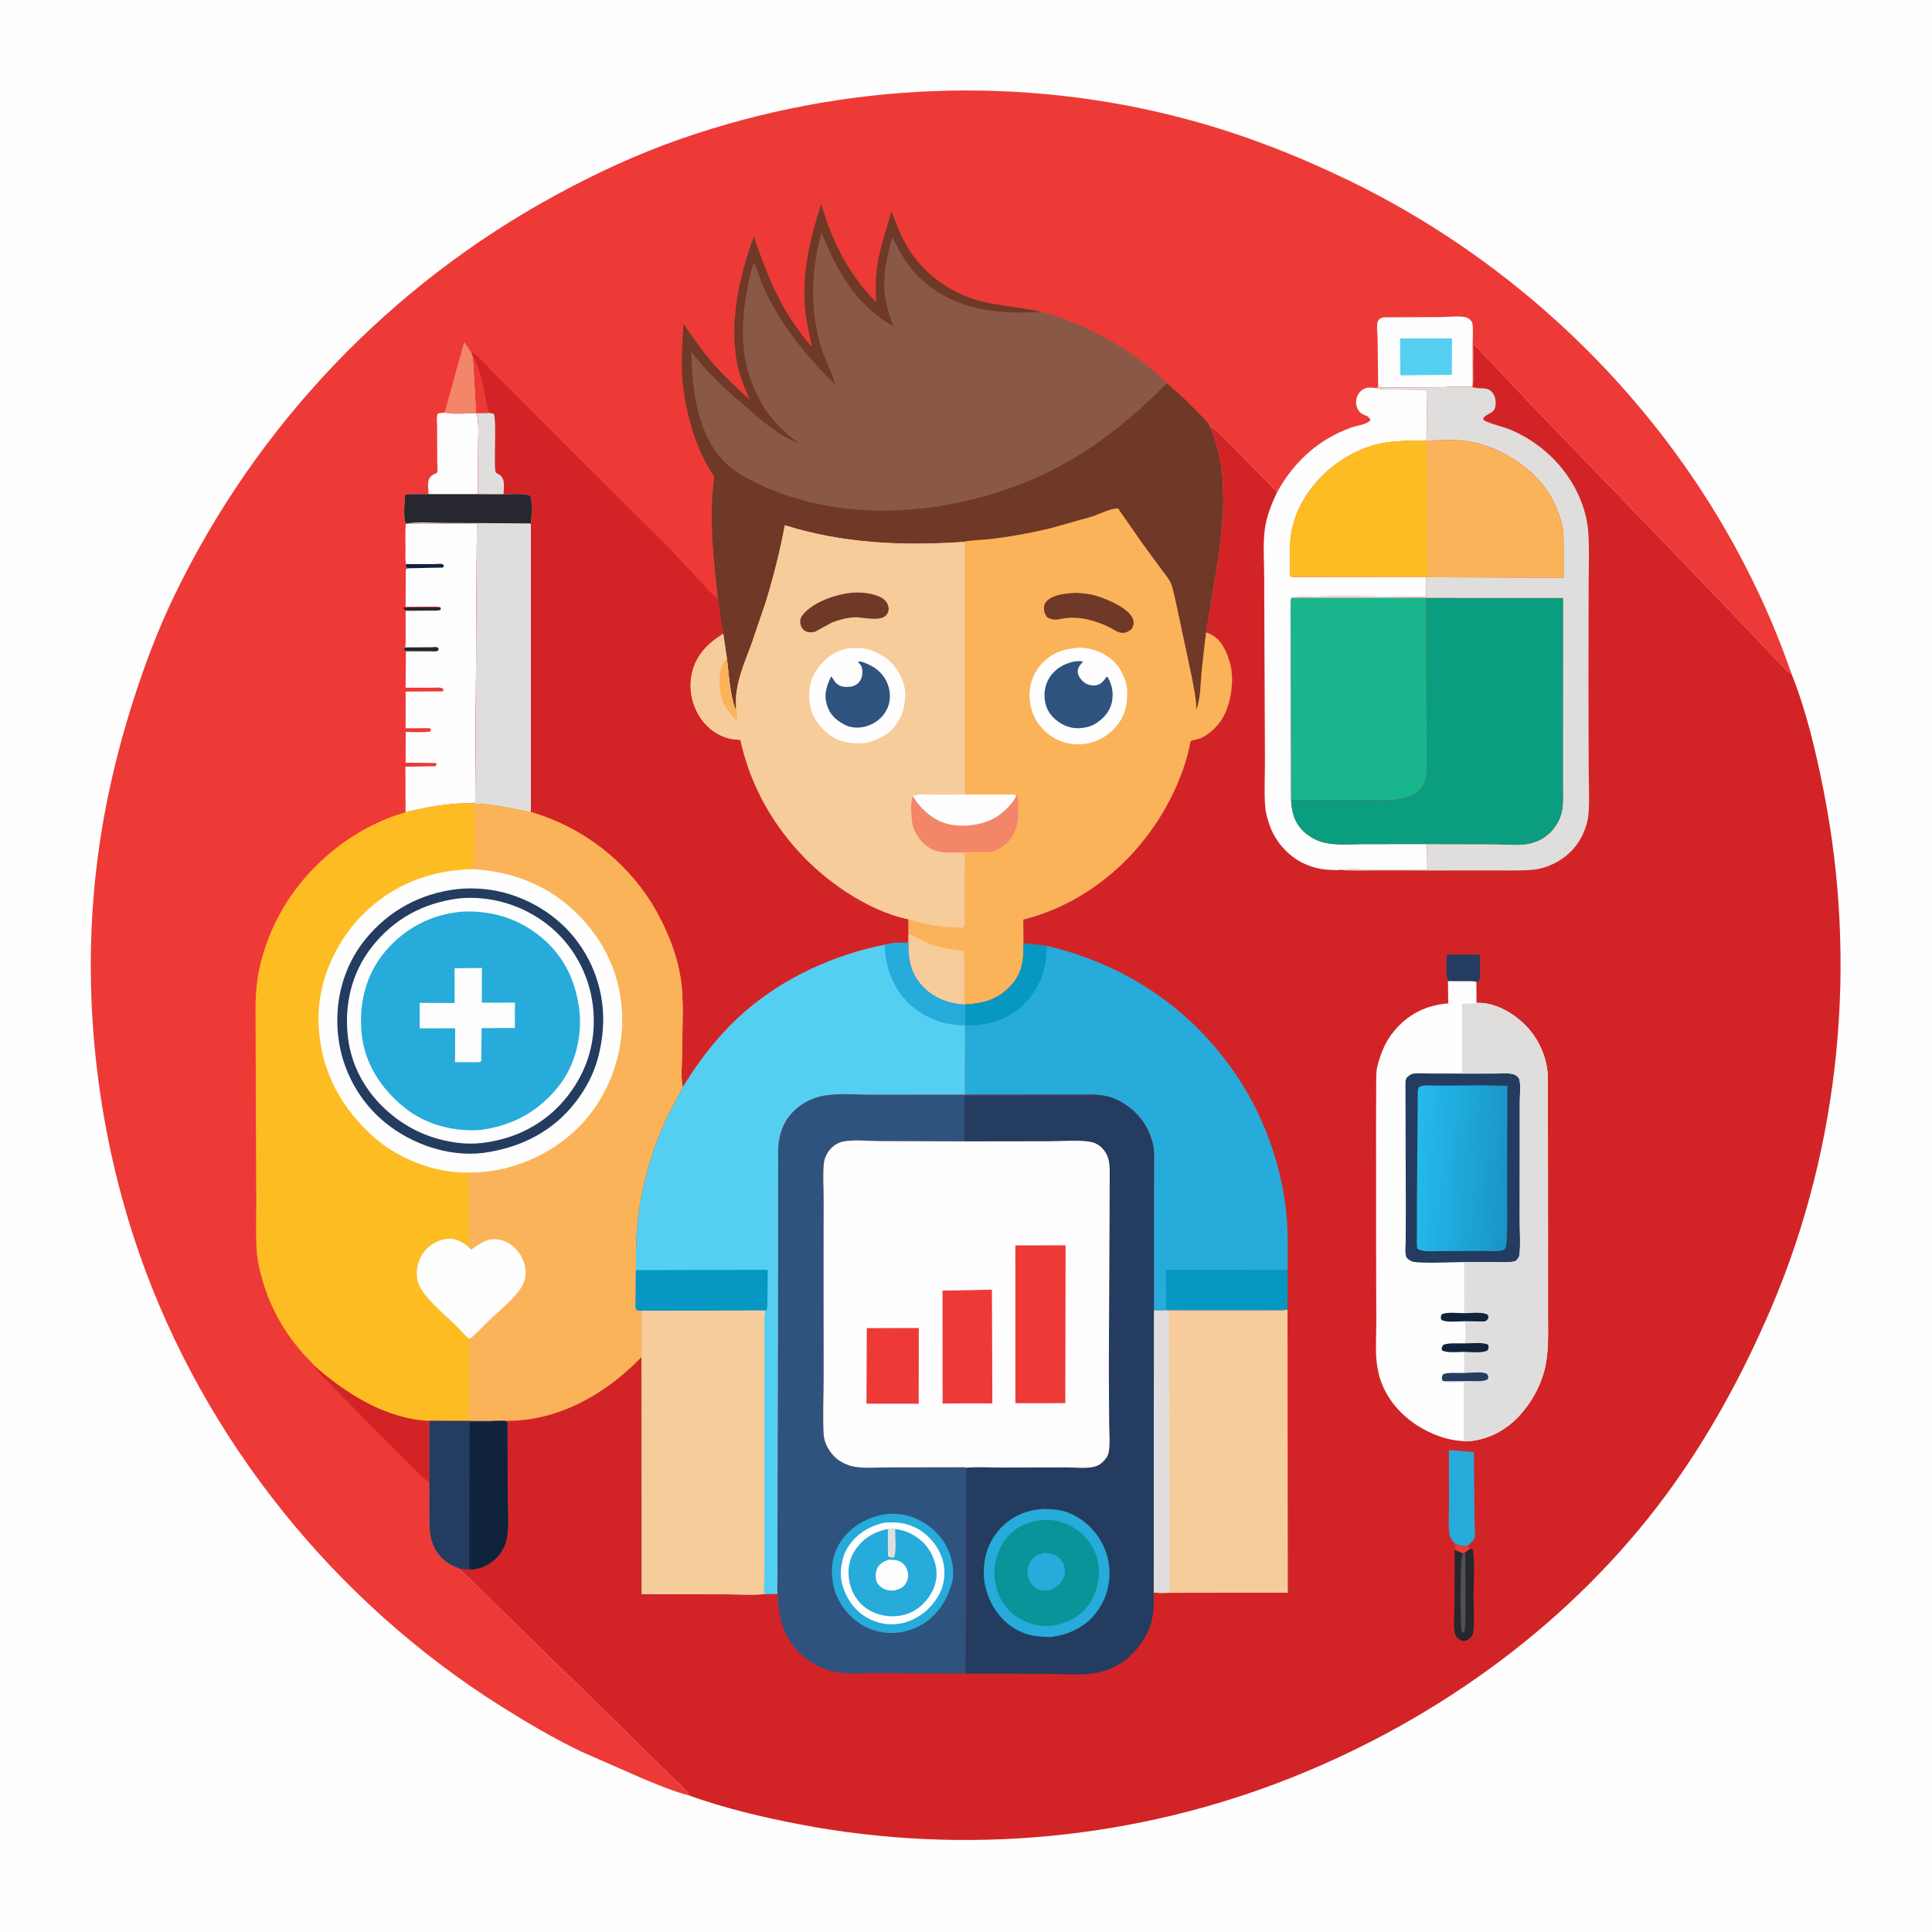 <svg version="1.1" xmlns="http://www.w3.org/2000/svg" style="display: block;" viewBox="0 0 2048 2048" width="1024" height="1024">
<defs>
	<linearGradient id="Gradient1" gradientUnits="userSpaceOnUse" x1="1599.78" y1="1241.04" x2="1498.99" y2="1234.62">
		<stop class="stop0" offset="0" stop-opacity="1" stop-color="rgb(25,148,199)"/>
		<stop class="stop1" offset="1" stop-opacity="1" stop-color="rgb(36,187,236)"/>
	</linearGradient>
</defs>
<path transform="translate(0,0)" fill="rgb(254,254,254)" d="M -0 -0 L 2048 0 L 2048 2048 L -0 2048 L -0 -0 z"/>
<path transform="translate(0,0)" fill="rgb(237,58,54)" d="M 730.353 1903.25 C 713.361 1898.91 696.391 1891.57 680.186 1884.88 L 616.104 1856.75 C 587.087 1842.8 559.565 1826.59 532.316 1809.51 C 355.577 1698.7 216.737 1526.73 147.87 1329.45 C 104.23 1204.44 87.357 1065.88 100.696 934.012 C 107.279 868.94 121.119 805.751 140.953 743.5 C 153.106 705.352 167.273 667.712 184.681 631.627 C 271.817 451.005 413.44 302.253 589.718 206.5 C 632.08 183.489 675.355 163.408 720.903 147.493 C 893.772 87.088 1082.46 79.138 1259.47 126.762 C 1318.44 142.627 1375.01 164.729 1429.92 191.342 C 1646.71 296.42 1820.1 486.001 1899.04 714.234 C 1893.38 711.069 1888.5 705.072 1883.95 700.442 L 1850.18 664.78 L 1770.59 581.936 L 1630.66 436.949 L 1561.48 363.878 C 1561.89 378.145 1562.94 393.65 1561.28 407.798 L 1561.16 408.72 L 1560.57 410.211 C 1549.22 409.15 1538.07 410.28 1526.88 410.561 L 1460.94 410.783 L 1458.02 411.254 C 1452.04 410.85 1447.34 410.083 1442.62 414.547 C 1439.03 417.945 1437.46 422.064 1437.55 427 C 1437.62 430.736 1439.45 435.049 1442.29 437.516 C 1446.48 441.153 1450.76 439.606 1452.81 445.5 C 1448.41 450.345 1438.24 451.133 1432.05 453.373 C 1397.41 465.918 1371.73 489.53 1353.94 521.54 L 1302.36 469.061 C 1296.27 463.133 1289.71 455.378 1282.16 451.429 C 1285.51 459.674 1288.83 467.839 1290.98 476.5 C 1301.89 520.521 1294.9 571.088 1287.61 615.217 L 1278.53 670.328 C 1289.11 673.944 1294.18 679.864 1299.04 689.78 C 1300.82 693.421 1302.14 697.125 1303.29 701 L 1303.75 702.493 C 1308.7 719.563 1305.3 744.945 1296.41 760.529 C 1291.21 769.66 1281.45 779.406 1271.5 782.985 C 1269.28 783.784 1263.72 784.553 1262.09 785.765 C 1261.97 785.851 1260.99 791.07 1260.89 791.549 C 1259.02 800.398 1256.57 808.781 1253.5 817.286 C 1226.56 891.853 1164.78 953.734 1087.31 974.163 L 1084.69 974.825 L 1084.91 999.944 C 1085.23 1017.95 1083.93 1032.03 1070.66 1045.8 C 1056.98 1060 1041.82 1063.82 1022.87 1064.89 C 1006.71 1064.3 990.232 1058.26 978.893 1046.5 C 965.568 1032.69 962.56 1017.94 962.945 999.277 C 954.518 999.275 946.032 999.398 937.808 1001.46 C 884.048 1012.15 831.177 1036.29 789.664 1072.32 C 767.954 1091.16 748.866 1114.07 732.986 1138 L 723.686 1152.33 L 723.235 1153.32 C 717.395 1165.97 710.035 1177.78 704.341 1190.56 C 688.812 1225.41 678.747 1262.64 675.399 1300.68 C 674.071 1315.76 674.31 1331.24 674.095 1346.39 L 673.872 1377.76 C 673.85 1381.02 672.976 1386.48 675 1388.95 L 680.079 1389.45 L 680.043 1438.58 C 642.687 1477.04 594.296 1505.38 539.52 1506.17 L 535.04 1506.2 L 520.756 1506.38 L 497.363 1506.31 L 455.097 1506.15 L 455.075 1571.73 L 455.063 1603.45 C 455.111 1621.3 454.688 1637.67 468.226 1651.41 C 473.785 1657.05 480.442 1660.24 487.658 1663.13 C 490.999 1667.92 495.987 1671.5 500.15 1675.58 L 529.377 1704.43 L 654.97 1827.16 L 710.721 1882.19 C 716.245 1887.71 727.387 1896.3 730.353 1903.25 z"/>
<path transform="translate(0,0)" fill="rgb(38,39,47)" d="M 463.12 647.293 L 432.402 647.191 C 429.81 647.113 428.602 646.347 426.924 644.5 C 431.829 643.327 437.199 643.696 442.223 643.633 L 467.013 643.815 L 467.325 646.5 C 465.888 646.852 464.597 647.153 463.12 647.293 z"/>
<path transform="translate(0,0)" fill="rgb(243,133,105)" d="M 470.288 437.388 L 471.495 436.843 L 492 362.434 L 498.505 372.075 L 499.454 373.291 L 501.725 378.807 L 505.165 437.997 C 494.522 438.033 480.538 439.623 470.288 437.388 z"/>
<path transform="translate(0,0)" fill="rgb(210,36,38)" d="M 332.292 1446.91 C 365.876 1476.66 408.761 1504.18 455.097 1506.15 L 455.075 1571.73 C 447.064 1565.73 439.792 1557.71 432.579 1550.7 L 382.805 1500.57 L 347.993 1465 C 342.757 1459.54 335.543 1453.74 332.292 1446.91 z"/>
<path transform="translate(0,0)" fill="rgb(254,254,254)" d="M 470.288 437.388 C 480.538 439.623 494.522 438.033 505.165 437.997 C 508.075 447.894 506.831 460.96 506.902 471.34 L 506.8 523.978 L 454.275 523.936 C 454.13 519.336 453.039 512.164 454.753 507.921 C 455.769 505.407 458.485 503.238 460.994 502.249 C 462.529 501.644 462.792 501.948 463.535 500.215 C 464.176 498.72 463.498 492.998 463.489 491.167 L 463.344 451.731 C 463.33 447.88 462.437 441.758 464.181 438.294 L 470.288 437.388 z"/>
<path transform="translate(0,0)" fill="rgb(254,254,254)" d="M 1460.94 410.783 L 1460.33 358.701 C 1460.25 353.783 1458.97 344.94 1460.5 340.628 C 1460.87 339.592 1461.83 338.88 1462.5 338.005 C 1464.51 336.926 1465.74 336.429 1468.07 336.356 L 1527.28 336.101 C 1535.28 336.06 1546.13 334.644 1553.67 336.216 C 1555.37 336.571 1557.25 337.896 1558.47 339.119 C 1559.71 340.356 1560.75 341.713 1560.94 343.5 C 1561.74 350.958 1561.07 359.154 1561.04 366.67 L 1561.16 408.72 L 1560.57 410.211 C 1549.22 409.15 1538.07 410.28 1526.88 410.561 L 1460.94 410.783 z"/>
<path transform="translate(0,0)" fill="rgb(85,207,241)" d="M 1484.16 358.725 L 1539.16 358.786 L 1539.06 397.345 L 1484.41 397.884 L 1484.16 358.725 z"/>
<path transform="translate(0,0)" fill="rgb(254,254,254)" d="M 430.208 554.885 L 430.829 554.891 L 431.893 554.984 L 505.537 555.309 L 503.81 850.5 L 501.254 851.397 C 476.306 851.128 454.001 855.134 429.927 861.006 L 429.752 812.735 L 461.5 812.265 L 462.883 810.5 L 462 808.783 L 429.968 808.478 L 430.08 775.916 C 438.556 775.933 447.594 776.601 455.986 775.5 L 456.945 773.5 L 455.5 771.907 L 429.967 771.965 L 430.021 733.11 L 469.5 732.892 L 470.147 730.5 C 467.452 728.095 462.401 729.022 458.778 729.018 L 429.947 728.981 L 430.278 691.152 L 432.775 690.349 C 430.616 690.258 429.391 689.624 427.5 688.618 L 429.411 686.27 C 430.411 682.134 429.954 677.323 429.968 673.049 L 430.003 647.584 L 463.12 647.293 C 464.597 647.153 465.888 646.852 467.325 646.5 L 467.013 643.815 C 463.007 642.554 458.232 643.096 454.029 643.113 L 429.932 643.282 L 430.165 603.5 L 433.061 602.375 L 430.188 601.427 L 430.41 597.97 C 429.355 593.296 429.893 587.661 429.86 582.818 C 429.796 573.539 429.433 564.131 430.208 554.885 z"/>
<path transform="translate(0,0)" fill="rgb(38,39,47)" d="M 429.411 686.27 L 456.043 686.145 C 457.456 686.138 462.601 685.664 463.5 686.11 C 464.109 686.412 464.494 687.037 464.991 687.5 L 464.5 689.754 C 461.756 690.956 458.196 690.407 455.233 690.373 L 432.775 690.349 C 430.616 690.258 429.391 689.624 427.5 688.618 L 429.411 686.27 z"/>
<path transform="translate(0,0)" fill="rgb(16,35,60)" d="M 430.41 597.97 L 459.268 598.01 C 461.629 598.013 466.912 597.336 469 598.023 C 469.682 598.248 470.046 599.008 470.569 599.5 L 469.714 601.656 L 433.061 602.375 L 430.188 601.427 L 430.41 597.97 z"/>
<path transform="translate(0,0)" fill="rgb(210,36,38)" d="M 499.454 373.291 C 506.521 375.912 515.391 387.645 520.983 393.082 L 617.161 489.482 L 707.191 578.942 L 740.278 613.885 C 746.989 621.093 753.518 629.146 761.254 635.272 L 764.622 659.5 C 765.218 663.159 766.82 668.187 766.692 671.799 C 750.63 681.787 737.862 694.211 733.587 713.345 C 729.886 729.913 733.113 746.785 742.5 760.954 C 750.083 772.4 761.865 780.785 775.441 783.346 L 784.948 784.396 C 799.209 850.909 841.318 909.36 898.134 946.181 C 917.27 958.583 940.434 969.912 962.884 974.438 L 962.988 990.239 L 962.945 999.277 C 954.518 999.275 946.032 999.398 937.808 1001.46 C 884.048 1012.15 831.177 1036.29 789.664 1072.32 C 767.954 1091.16 748.866 1114.07 732.986 1138 L 723.686 1152.33 C 721.334 1141.31 723.125 1126.61 723.12 1115.13 C 723.113 1092.81 724.64 1069.16 722.703 1047 C 720.327 1019.82 710.161 992.438 697.209 968.631 C 668.657 916.147 619.851 877.629 562.755 860.807 C 542.267 857.277 524.222 852.149 503.096 851.971 L 501.254 851.397 L 503.81 850.5 L 505.537 555.309 L 431.893 554.984 L 430.829 554.891 L 430.208 554.885 C 427.13 549.323 428.95 531.225 429.453 524.463 C 437.436 523.362 446.193 523.99 454.275 523.936 L 506.8 523.978 L 506.902 471.34 C 506.831 460.96 508.075 447.894 505.165 437.997 L 501.725 378.807 L 499.454 373.291 z"/>
<path transform="translate(0,0)" fill="rgb(237,58,54)" d="M 501.725 378.807 C 511.52 395.558 513.373 419.033 518.088 437.644 C 513.946 438.247 509.368 437.934 505.165 437.997 L 501.725 378.807 z"/>
<path transform="translate(0,0)" fill="rgb(224,222,221)" d="M 518.088 437.644 L 523.393 438.5 C 526.907 446.46 522.678 499.465 525.894 501.198 C 529.545 503.166 532.517 504.732 533.578 509.062 C 534.681 513.559 533.937 519.369 533.775 524.005 L 506.8 523.978 L 506.902 471.34 C 506.831 460.96 508.075 447.894 505.165 437.997 C 509.368 437.934 513.946 438.247 518.088 437.644 z"/>
<path transform="translate(0,0)" fill="rgb(224,222,221)" d="M 454.275 523.936 L 506.8 523.978 L 533.775 524.005 C 542.32 524.002 553.758 522.588 561.812 525.251 C 564.831 529.453 563.547 548.98 562.794 554.862 L 562.755 860.807 C 542.267 857.277 524.222 852.149 503.096 851.971 L 501.254 851.397 L 503.81 850.5 L 505.537 555.309 L 431.893 554.984 L 430.829 554.891 L 430.208 554.885 C 427.13 549.323 428.95 531.225 429.453 524.463 C 437.436 523.362 446.193 523.99 454.275 523.936 z"/>
<path transform="translate(0,0)" fill="rgb(38,39,47)" d="M 454.275 523.936 L 506.8 523.978 L 533.775 524.005 C 542.32 524.002 553.758 522.588 561.812 525.251 C 564.831 529.453 563.547 548.98 562.794 554.862 L 471.55 554.253 C 458.471 554.241 443.642 552.88 430.829 554.891 L 430.208 554.885 C 427.13 549.323 428.95 531.225 429.453 524.463 C 437.436 523.362 446.193 523.99 454.275 523.936 z"/>
<path transform="translate(0,0)" fill="rgb(138,88,70)" d="M 761.254 635.272 C 756.431 593.787 751.458 549.02 756.964 507.447 C 757.4 504.156 753.618 499.826 751.878 496.942 C 749.208 492.517 746.91 487.815 744.675 483.155 C 740.402 474.246 736.594 464.635 733.764 455.151 C 728.562 437.719 724.65 419.196 723.325 401.034 C 721.933 381.956 723.51 362.472 724.506 343.403 C 734.357 357.642 744.37 372.157 755.769 385.208 C 767.844 399.032 781.232 411.305 794.783 423.649 C 790.17 412.442 785.113 401.64 782.4 389.751 C 772.066 344.46 783.41 293.7 799.017 250.932 C 811.815 287.335 824.296 320.989 847.973 352.021 C 851.667 356.862 855.913 363.425 860.676 367.132 C 857.672 353.667 854.577 340.133 853.419 326.354 C 850.224 288.33 858.863 252.009 870.609 216.221 C 881.58 255.481 899.858 291.604 928.876 320.42 C 928.213 308.196 927.964 295.861 929.637 283.697 C 932.516 262.761 939.46 244.337 945.02 224.143 C 949.997 237.222 954.822 249.907 961.992 262 C 980.033 292.425 1011.67 313.725 1046.18 320.885 C 1065.21 324.832 1084.34 325.97 1103.28 330.742 C 1116.73 333.21 1129.98 338.615 1142.52 343.995 C 1177.28 358.91 1210.05 379.608 1236.99 406.288 C 1237.84 407.071 1243.01 411.375 1243.2 412.103 C 1253.5 420.408 1262.74 429.991 1271.94 439.487 C 1274.92 442.572 1280.51 447.584 1282.16 451.429 C 1285.51 459.674 1288.83 467.839 1290.98 476.5 C 1301.89 520.521 1294.9 571.088 1287.61 615.217 L 1278.53 670.328 L 1277.48 678.553 L 1273.71 712.309 C 1272.64 724.588 1272.74 740.96 1268.07 752.409 C 1268.29 740.93 1265.1 727.741 1263.08 716.438 L 1246.02 636.312 C 1244.4 630.205 1243.03 621.4 1239.97 615.906 C 1237.39 611.267 1233.59 606.939 1230.45 602.645 L 1210.81 575.835 L 1185.13 538.935 C 1176.37 539.083 1165.71 545.037 1157.19 547.7 L 1114.52 559.75 C 1094.01 564.799 1072.85 568.665 1051.88 571.236 C 1041.59 572.497 1030.18 572.378 1020.2 574.555 C 956.282 578.763 893.6 576.116 832.009 556.821 C 826.733 584.196 820.101 610.992 811.909 637.646 L 796.566 682.797 C 788.728 704.017 778.523 725.944 780.359 749.239 L 779.552 751.947 C 773.608 735.715 772.685 715.41 770.591 698.248 L 766.692 671.799 C 766.82 668.187 765.218 663.159 764.622 659.5 L 761.254 635.272 z"/>
<path transform="translate(0,0)" fill="rgb(111,56,39)" d="M 761.254 635.272 C 756.431 593.787 751.458 549.02 756.964 507.447 C 757.4 504.156 753.618 499.826 751.878 496.942 C 749.208 492.517 746.91 487.815 744.675 483.155 C 740.402 474.246 736.594 464.635 733.764 455.151 C 728.562 437.719 724.65 419.196 723.325 401.034 C 721.933 381.956 723.51 362.472 724.506 343.403 C 734.357 357.642 744.37 372.157 755.769 385.208 C 767.844 399.032 781.232 411.305 794.783 423.649 C 790.17 412.442 785.113 401.64 782.4 389.751 C 772.066 344.46 783.41 293.7 799.017 250.932 C 811.815 287.335 824.296 320.989 847.973 352.021 C 851.667 356.862 855.913 363.425 860.676 367.132 C 857.672 353.667 854.577 340.133 853.419 326.354 C 850.224 288.33 858.863 252.009 870.609 216.221 C 881.58 255.481 899.858 291.604 928.876 320.42 C 928.213 308.196 927.964 295.861 929.637 283.697 C 932.516 262.761 939.46 244.337 945.02 224.143 C 949.997 237.222 954.822 249.907 961.992 262 C 980.033 292.425 1011.67 313.725 1046.18 320.885 C 1065.21 324.832 1084.34 325.97 1103.28 330.742 L 1101.98 330.814 C 1056.52 333.036 1012.24 328.574 977.33 296.666 C 971.717 291.536 966.61 286.126 962.193 279.94 C 955.672 270.809 951.194 261.192 945.918 251.382 C 939.131 273.957 934.199 299.669 939.704 323 C 941.549 330.822 943.939 338.193 947.05 345.598 C 908.832 325.696 885.656 285.022 870.862 246.027 C 859.472 287.517 857.944 330.323 871.551 371.433 C 875.61 383.699 882.211 395.545 885.375 407.941 C 858.993 381.518 833.521 351.748 816.179 318.43 C 812.564 311.486 809.291 304.467 806.434 297.178 C 804.357 291.878 802.255 282.97 798.71 278.687 C 789.083 312.426 783.254 352.872 791.286 387.5 C 794.638 401.955 800.514 415.324 807.708 428.246 C 816.967 444.879 831.765 458.133 846.454 469.978 C 824.275 460.875 807.445 445.846 789.496 430.339 C 769.363 412.946 748.977 394.319 732.912 373.008 C 733.448 413.403 738.984 461.487 769.566 491.278 C 779.129 500.594 791.159 506.886 803.082 512.612 C 846.578 533.501 894.805 542.159 942.822 541.26 C 1007.13 540.056 1076.35 521.466 1132.22 489.346 C 1171 467.05 1205.67 438.026 1236.99 406.288 C 1237.84 407.071 1243.01 411.375 1243.2 412.103 C 1253.5 420.408 1262.74 429.991 1271.94 439.487 C 1274.92 442.572 1280.51 447.584 1282.16 451.429 C 1285.51 459.674 1288.83 467.839 1290.98 476.5 C 1301.89 520.521 1294.9 571.088 1287.61 615.217 L 1278.53 670.328 L 1277.48 678.553 L 1273.71 712.309 C 1272.64 724.588 1272.74 740.96 1268.07 752.409 C 1268.29 740.93 1265.1 727.741 1263.08 716.438 L 1246.02 636.312 C 1244.4 630.205 1243.03 621.4 1239.97 615.906 C 1237.39 611.267 1233.59 606.939 1230.45 602.645 L 1210.81 575.835 L 1185.13 538.935 C 1176.37 539.083 1165.71 545.037 1157.19 547.7 L 1114.52 559.75 C 1094.01 564.799 1072.85 568.665 1051.88 571.236 C 1041.59 572.497 1030.18 572.378 1020.2 574.555 C 956.282 578.763 893.6 576.116 832.009 556.821 C 826.733 584.196 820.101 610.992 811.909 637.646 L 796.566 682.797 C 788.728 704.017 778.523 725.944 780.359 749.239 L 779.552 751.947 C 773.608 735.715 772.685 715.41 770.591 698.248 L 766.692 671.799 C 766.82 668.187 765.218 663.159 764.622 659.5 L 761.254 635.272 z"/>
<path transform="translate(0,0)" fill="rgb(251,179,90)" d="M 1020.2 574.555 C 1030.18 572.378 1041.59 572.497 1051.88 571.236 C 1072.85 568.665 1094.01 564.799 1114.52 559.75 L 1157.19 547.7 C 1165.71 545.037 1176.37 539.083 1185.13 538.935 L 1210.81 575.835 L 1230.45 602.645 C 1233.59 606.939 1237.39 611.267 1239.97 615.906 C 1243.03 621.4 1244.4 630.205 1246.02 636.312 L 1263.08 716.438 C 1265.1 727.741 1268.29 740.93 1268.07 752.409 C 1272.74 740.96 1272.64 724.588 1273.71 712.309 L 1277.48 678.553 L 1278.53 670.328 C 1289.11 673.944 1294.18 679.864 1299.04 689.78 C 1300.82 693.421 1302.14 697.125 1303.29 701 L 1303.75 702.493 C 1308.7 719.563 1305.3 744.945 1296.41 760.529 C 1291.21 769.66 1281.45 779.406 1271.5 782.985 C 1269.28 783.784 1263.72 784.553 1262.09 785.765 C 1261.97 785.851 1260.99 791.07 1260.89 791.549 C 1259.02 800.398 1256.57 808.781 1253.5 817.286 C 1226.56 891.853 1164.78 953.734 1087.31 974.163 L 1084.69 974.825 L 1084.91 999.944 C 1085.23 1017.95 1083.93 1032.03 1070.66 1045.8 C 1056.98 1060 1041.82 1063.82 1022.87 1064.89 C 1006.71 1064.3 990.232 1058.26 978.893 1046.5 C 965.568 1032.69 962.56 1017.94 962.945 999.277 L 962.988 990.239 L 962.884 974.438 C 940.434 969.912 917.27 958.583 898.134 946.181 C 841.318 909.36 799.209 850.909 784.948 784.396 L 775.441 783.346 C 761.865 780.785 750.083 772.4 742.5 760.954 C 733.113 746.785 729.886 729.913 733.587 713.345 C 737.862 694.211 750.63 681.787 766.692 671.799 L 770.591 698.248 C 772.685 715.41 773.608 735.715 779.552 751.947 L 780.359 749.239 C 778.523 725.944 788.728 704.017 796.566 682.797 L 811.909 637.646 C 820.101 610.992 826.733 584.196 832.009 556.821 C 893.6 576.116 956.282 578.763 1020.2 574.555 z"/>
<path transform="translate(0,0)" fill="rgb(111,56,39)" d="M 1139.83 628.434 C 1147.73 628.766 1155.09 629.417 1162.68 631.781 C 1174.04 635.32 1196.32 644.413 1201.01 656.226 C 1202.51 660.004 1201.58 663.07 1199.85 666.5 C 1197.74 668.314 1195.94 669.685 1193.22 670.431 C 1186.68 672.221 1181.79 668.001 1176.28 665.042 C 1168.66 661.21 1161.28 658.677 1153 656.657 C 1146.02 654.953 1138.68 654.38 1131.5 655.022 C 1122.79 655.801 1118.02 659.083 1109.85 654.154 C 1108.23 651.69 1107.13 649.745 1106.78 646.767 C 1106.39 643.376 1106.81 640.531 1108.99 637.884 C 1115.48 630.038 1130.42 629.069 1139.83 628.434 z"/>
<path transform="translate(0,0)" fill="rgb(247,204,155)" d="M 962.988 990.239 C 969.824 992.101 975.5 996.286 981.938 999.125 C 994.74 1004.77 1008.21 1006.49 1021.97 1008.04 L 1022.19 1045.79 C 1022.23 1051.64 1021.45 1059.24 1022.87 1064.89 C 1006.71 1064.3 990.232 1058.26 978.893 1046.5 C 965.568 1032.69 962.56 1017.94 962.945 999.277 L 962.988 990.239 z"/>
<path transform="translate(0,0)" fill="rgb(243,133,105)" d="M 1022.95 842.211 L 1075.89 842.275 L 1077.22 844.05 L 1078.9 844 C 1080.02 860.585 1081.02 878.233 1069.27 891.5 C 1063.65 897.849 1056.45 902.756 1047.78 903.165 C 1037.86 903.633 1027.26 902.352 1017.48 903.576 C 1005.47 903.931 994.253 904.921 983.781 897.926 C 975.836 892.619 968.6 882.109 967.011 872.62 C 966.002 866.593 964.648 848.537 967.758 844.146 L 968.843 842.697 C 975.133 841.647 982.184 842.257 988.566 842.245 L 1022.95 842.211 z"/>
<path transform="translate(0,0)" fill="rgb(254,254,254)" d="M 1022.95 842.211 L 1075.89 842.275 L 1077.22 844.05 C 1072.64 852.626 1063.93 861.163 1055.71 866.29 C 1042.13 874.764 1020.3 877.359 1004.62 873.399 C 988.724 869.381 976.19 857.696 967.758 844.146 L 968.843 842.697 C 975.133 841.647 982.184 842.257 988.566 842.245 L 1022.95 842.211 z"/>
<path transform="translate(0,0)" fill="rgb(254,254,254)" d="M 1145.25 686.565 C 1150.5 686.812 1154.97 687.479 1160 689.092 C 1171.64 692.827 1182.99 700.69 1188.65 711.817 L 1189.23 712.961 C 1192.69 719.559 1194.47 725.177 1194.81 732.7 C 1195.49 747.55 1191.9 760.894 1181.49 771.912 C 1170.94 783.07 1158.26 788.656 1143.03 789.043 L 1139.56 788.953 C 1124.97 788.1 1112.52 781.216 1103.15 770.264 C 1094.55 760.212 1090.35 745.908 1091.54 732.809 L 1091.72 730.995 C 1092.61 721.086 1097.4 711.026 1104.16 703.751 C 1115.75 691.276 1128.72 687.44 1145.25 686.565 z"/>
<path transform="translate(0,0)" fill="rgb(46,83,127)" d="M 1139.14 701.121 C 1141.91 700.983 1145.53 700.259 1147.96 701.5 C 1145.09 704.726 1142.02 707.82 1142.45 712.5 C 1142.82 716.6 1145.87 720.704 1149.01 723.154 C 1152.39 725.797 1157.2 727.148 1161.48 726.5 C 1166.53 725.735 1169.44 722.477 1172.24 718.501 L 1172.93 717.5 L 1174.22 717.733 C 1178.89 725.787 1180.6 734.984 1178.65 744.188 C 1176.34 755.127 1169.4 761.938 1160.36 767.708 C 1158.25 768.755 1156.14 769.691 1153.87 770.325 C 1144.1 773.046 1134.55 772.524 1125.66 767.469 C 1117.3 762.717 1110.82 755.771 1108.37 746.316 C 1105.95 736.994 1107.21 726.739 1112.35 718.5 C 1118.44 708.748 1128.17 703.351 1139.14 701.121 z"/>
<path transform="translate(0,0)" fill="rgb(247,204,155)" d="M 780.359 749.239 C 778.523 725.944 788.728 704.017 796.566 682.797 L 811.909 637.646 C 820.101 610.992 826.733 584.196 832.009 556.821 C 893.6 576.116 956.282 578.763 1020.2 574.555 L 1022.5 575.946 L 1022.95 842.211 L 988.566 842.245 C 982.184 842.257 975.133 841.647 968.843 842.697 L 967.758 844.146 C 964.648 848.537 966.002 866.593 967.011 872.62 C 968.6 882.109 975.836 892.619 983.781 897.926 C 994.253 904.921 1005.47 903.931 1017.48 903.576 L 1022.14 904.5 C 1022.98 911.559 1022.45 919.06 1022.4 926.174 L 1022.17 963.324 C 1022.15 968.303 1023.51 979.303 1021 983.314 L 1010.74 983.119 C 994.418 982.468 978.441 979.267 962.884 974.438 C 940.434 969.912 917.27 958.583 898.134 946.181 C 841.318 909.36 799.209 850.909 784.948 784.396 L 775.441 783.346 C 761.865 780.785 750.083 772.4 742.5 760.954 C 733.113 746.785 729.886 729.913 733.587 713.345 C 737.862 694.211 750.63 681.787 766.692 671.799 L 770.591 698.248 C 772.685 715.41 773.608 735.715 779.552 751.947 L 780.359 749.239 z"/>
<path transform="translate(0,0)" fill="rgb(251,179,90)" d="M 770.591 698.248 C 772.685 715.41 773.608 735.715 779.552 751.947 L 780.359 749.239 L 781.013 749.815 L 781.227 764.396 C 774.372 757.156 768.151 750.136 765.099 740.394 L 764.701 739.061 C 762.44 731.792 761.943 719.563 763.567 712.039 L 763.811 711 C 765.041 705.479 766.372 702.183 770.591 698.248 z"/>
<path transform="translate(0,0)" fill="rgb(111,56,39)" d="M 902.441 628.379 C 911.67 627.625 922.04 628.403 930.705 631.851 C 935.066 633.587 939.336 636.437 941.12 640.961 C 942.323 644.014 942.394 647.019 940.912 650.003 C 935.698 660.505 914.939 653.774 905.265 654.376 C 897.129 654.882 889.926 657 882.276 659.676 L 864.212 669.504 C 861.368 670.563 855.796 670.53 853.265 668.758 C 850.503 666.825 849.127 664.624 848.507 661.315 C 847.81 657.594 848.638 654.694 850.978 651.742 C 861.709 638.207 885.936 630.073 902.441 628.379 z"/>
<path transform="translate(0,0)" fill="rgb(254,254,254)" d="M 898.047 687.507 C 903.767 686.951 910.008 686.765 915.706 687.563 L 917.005 687.761 C 921.922 688.463 926.141 690.3 930.598 692.454 C 943.35 698.619 952.666 709.33 957.154 722.815 L 957.537 724 L 958.101 725.639 C 961.162 736.734 959.086 751.974 953.685 762 C 945.598 777.012 934.783 782.612 919.261 787.367 C 908.576 788.46 900.227 788.182 890 784.782 C 888.349 784.233 886.885 783.753 885.359 782.902 C 873.509 776.294 862.833 764.215 859.494 750.862 C 856.311 738.134 857.276 723.471 864.446 712.205 L 865.231 711 C 873.202 698.585 883.763 690.853 898.047 687.507 z"/>
<path transform="translate(0,0)" fill="rgb(46,83,127)" d="M 909.225 701.5 C 913.004 700.517 917.94 703.108 921.445 704.708 C 929.976 708.603 937.743 716.114 940.923 725.021 L 941.426 726.5 C 943.629 732.735 943.956 740.643 942.061 747.036 C 939.499 755.679 933.298 762.825 925.352 766.984 C 916.522 771.605 907.826 772.544 898.332 769.665 C 888.713 765.103 881.231 759.928 877.338 749.5 C 872.782 737.299 875.699 728.269 881.083 716.92 C 882.793 718.894 883.834 721.229 885.5 723.175 C 888.269 726.409 891.834 727.926 896 728.125 C 901.246 728.375 905.843 727.805 909.77 723.978 C 913.277 720.56 914.287 716.32 914.144 711.547 C 914.001 706.773 912.61 704.769 909.225 701.5 z"/>
<path transform="translate(0,0)" fill="rgb(254,188,35)" d="M 501.254 851.397 L 503.096 851.971 C 524.222 852.149 542.267 857.277 562.755 860.807 C 619.851 877.629 668.657 916.147 697.209 968.631 C 710.161 992.438 720.327 1019.82 722.703 1047 C 724.64 1069.16 723.113 1092.81 723.12 1115.13 C 723.125 1126.61 721.334 1141.31 723.686 1152.33 L 723.235 1153.32 C 717.395 1165.97 710.035 1177.78 704.341 1190.56 C 688.812 1225.41 678.747 1262.64 675.399 1300.68 C 674.071 1315.76 674.31 1331.24 674.095 1346.39 L 673.872 1377.76 C 673.85 1381.02 672.976 1386.48 675 1388.95 L 680.079 1389.45 L 680.043 1438.58 C 642.687 1477.04 594.296 1505.38 539.52 1506.17 L 535.04 1506.2 L 520.756 1506.38 L 497.363 1506.31 L 455.097 1506.15 C 408.761 1504.18 365.876 1476.66 332.292 1446.91 C 331.874 1445.2 326.501 1440.47 324.983 1438.85 C 319.464 1432.94 314.354 1426.85 309.531 1420.36 C 295.698 1401.75 285.134 1380.67 278.608 1358.43 C 275.665 1348.41 272.93 1337.45 272.2 1327 C 270.948 1309.08 271.688 1290.72 271.63 1272.75 L 271.22 1177.79 L 270.98 1095.72 C 270.976 1076.99 270.128 1057.86 272.721 1039.28 C 276.169 1014.58 284.989 989.809 297.065 968 C 325.129 917.319 374.109 877.205 429.927 861.006 C 454.001 855.134 476.306 851.128 501.254 851.397 z"/>
<path transform="translate(0,0)" fill="rgb(254,254,254)" d="M 502.237 921.291 C 548.564 924.05 588.959 941.855 620.012 977 C 648.543 1009.29 662.117 1049.05 659.331 1092.16 C 656.673 1133.3 637.504 1174.37 606.395 1201.66 C 576.356 1228 536.615 1243.53 496.595 1243.03 C 458.714 1243.52 419.268 1227.32 391.903 1201.41 C 357.551 1168.88 338.591 1129.48 337.623 1082 C 336.804 1041.87 354.754 1000.28 382.5 971.545 C 414.87 938.018 456.004 922.09 502.237 921.291 z"/>
<path transform="translate(0,0)" fill="rgb(36,60,96)" d="M 485.582 942.389 C 494.952 941.438 504.889 941.599 514.249 942.554 C 550.22 946.223 585.792 965.425 608.551 993.548 C 632.208 1022.78 642.926 1060.17 638.428 1097.54 C 635.204 1124.33 627.351 1145.55 610.921 1167.22 C 586.544 1199.37 552.346 1216.48 513.058 1222.01 L 511.335 1222.23 C 475.356 1226.36 437.031 1213.04 409.137 1190.68 C 380.735 1167.92 362.393 1134.08 358.42 1097.95 C 354.406 1061.46 363.888 1024.62 387.114 995.939 C 412.168 965 446.17 946.719 485.582 942.389 z"/>
<path transform="translate(0,0)" fill="rgb(254,254,254)" d="M 486.314 952.374 C 519.649 949.119 553.054 959.086 579.562 979.439 C 606.591 1000.19 624.248 1031.68 628.391 1065.4 C 632.771 1101.06 623.588 1134.09 601.358 1162.25 C 578.579 1191.1 546.839 1207.42 510.685 1211.62 C 502.56 1212.59 493.559 1212.49 485.434 1211.45 C 460.571 1208.28 438.4 1199.59 418.439 1184.25 C 391.51 1163.56 373.15 1134.35 368.929 1100.41 C 364.641 1065.94 372.431 1031.62 393.992 1004.01 C 417.43 973.991 448.848 957.126 486.314 952.374 z"/>
<path transform="translate(0,0)" fill="rgb(38,171,218)" d="M 489.526 966.4 C 518.669 964.911 546.33 972.412 569.65 990.286 C 596.055 1010.52 609.518 1036.55 613.884 1069.06 C 617.569 1096.52 610.287 1128.05 593.172 1150.16 C 571.698 1177.91 543.739 1193.25 509.235 1197.82 C 481.013 1199.89 451.094 1192.12 428.831 1174.15 C 404.257 1154.33 386.602 1127.79 383.382 1096 C 380.216 1064.74 387.448 1033.5 407.905 1009.12 C 429.023 983.942 456.949 969.309 489.526 966.4 z"/>
<path transform="translate(0,0)" fill="rgb(254,254,254)" d="M 481.9 1026.41 L 510.861 1026.09 L 510.736 1062.84 L 545.86 1062.79 L 545.749 1089.74 L 510.548 1089.81 L 510.188 1124.96 L 507.5 1125.96 L 482.342 1125.97 L 482.506 1090.04 L 444.928 1090.09 L 444.914 1063.07 L 481.893 1063.21 L 481.9 1026.41 z"/>
<path transform="translate(0,0)" fill="rgb(251,179,90)" d="M 503.096 851.971 C 524.222 852.149 542.267 857.277 562.755 860.807 C 619.851 877.629 668.657 916.147 697.209 968.631 C 710.161 992.438 720.327 1019.82 722.703 1047 C 724.64 1069.16 723.113 1092.81 723.12 1115.13 C 723.125 1126.61 721.334 1141.31 723.686 1152.33 L 723.235 1153.32 C 717.395 1165.97 710.035 1177.78 704.341 1190.56 C 688.812 1225.41 678.747 1262.64 675.399 1300.68 C 674.071 1315.76 674.31 1331.24 674.095 1346.39 L 673.872 1377.76 C 673.85 1381.02 672.976 1386.48 675 1388.95 L 680.079 1389.45 L 680.043 1438.58 C 642.687 1477.04 594.296 1505.38 539.52 1506.17 L 535.04 1506.2 L 520.756 1506.38 L 497.363 1506.31 C 496.227 1497.4 497.128 1487.15 497.106 1478.11 L 497.077 1438.1 C 497.087 1432.14 496.238 1424.97 498.019 1419.24 L 496.852 1418.63 C 492.693 1415.81 488.354 1410.11 484.608 1406.44 C 472.419 1394.47 457.061 1382.13 447.442 1367.99 C 444.905 1364.26 442.921 1359.82 442.207 1355.34 C 440.69 1345.83 443.41 1334.58 449.402 1327.04 C 455.325 1319.58 464.889 1313.9 474.5 1313.23 C 482.934 1312.64 490.032 1316.38 496.257 1321.6 C 497.464 1312.35 496.786 1302.45 496.773 1293.12 L 496.595 1243.03 C 536.615 1243.53 576.356 1228 606.395 1201.66 C 637.504 1174.37 656.673 1133.3 659.331 1092.16 C 662.117 1049.05 648.543 1009.29 620.012 977 C 588.959 941.855 548.564 924.05 502.237 921.291 L 503.096 851.971 z"/>
<path transform="translate(0,0)" fill="rgb(254,254,254)" d="M 498.019 1419.24 L 496.852 1418.63 C 492.693 1415.81 488.354 1410.11 484.608 1406.44 C 472.419 1394.47 457.061 1382.13 447.442 1367.99 C 444.905 1364.26 442.921 1359.82 442.207 1355.34 C 440.69 1345.83 443.41 1334.58 449.402 1327.04 C 455.325 1319.58 464.889 1313.9 474.5 1313.23 C 482.934 1312.64 490.032 1316.38 496.257 1321.6 L 499.5 1324.65 C 509.206 1318 516.949 1311.74 529.531 1314.16 C 538.491 1315.88 546.208 1321.9 551.142 1329.45 C 556.194 1337.18 558.598 1346.74 556.378 1355.84 C 555.275 1360.37 553.062 1364.48 550.267 1368.17 C 541.339 1379.95 528.35 1390.31 517.613 1400.52 C 511.226 1406.59 504.942 1413.88 498.019 1419.24 z"/>
<path transform="translate(0,0)" fill="rgb(210,36,38)" d="M 1561.16 408.72 L 1561.28 407.798 C 1562.94 393.65 1561.89 378.145 1561.48 363.878 L 1630.66 436.949 L 1770.59 581.936 L 1850.18 664.78 L 1883.95 700.442 C 1888.5 705.072 1893.38 711.069 1899.04 714.234 C 1914.68 753.25 1924.54 795.183 1932.75 836.31 C 1969.33 1019.48 1951.2 1213.88 1877.74 1386.02 C 1848.16 1455.32 1811.6 1522.86 1766.87 1583.63 C 1667.11 1719.17 1525.62 1821.81 1370 1883.98 C 1204.82 1949.97 1022.77 1967.25 848.088 1933.97 C 808.5 1926.43 768.431 1916.89 730.426 1903.29 L 730.353 1903.25 C 727.387 1896.3 716.245 1887.71 710.721 1882.19 L 654.97 1827.16 L 529.377 1704.43 L 500.15 1675.58 C 495.987 1671.5 490.999 1667.92 487.658 1663.13 C 480.442 1660.24 473.785 1657.05 468.226 1651.41 C 454.688 1637.67 455.111 1621.3 455.063 1603.45 L 455.075 1571.73 L 455.097 1506.15 L 497.363 1506.31 L 520.756 1506.38 L 535.04 1506.2 L 539.52 1506.17 C 594.296 1505.38 642.687 1477.04 680.043 1438.58 L 680.079 1389.45 L 675 1388.95 C 672.976 1386.48 673.85 1381.02 673.872 1377.76 L 674.095 1346.39 C 674.31 1331.24 674.071 1315.76 675.399 1300.68 C 678.747 1262.64 688.812 1225.41 704.341 1190.56 C 710.035 1177.78 717.395 1165.97 723.235 1153.32 L 723.686 1152.33 L 732.986 1138 C 748.866 1114.07 767.954 1091.16 789.664 1072.32 C 831.177 1036.29 884.048 1012.15 937.808 1001.46 C 946.032 999.398 954.518 999.275 962.945 999.277 C 962.56 1017.94 965.568 1032.69 978.893 1046.5 C 990.232 1058.26 1006.71 1064.3 1022.87 1064.89 C 1041.82 1063.82 1056.98 1060 1070.66 1045.8 C 1083.93 1032.03 1085.23 1017.95 1084.91 999.944 L 1084.69 974.825 L 1087.31 974.163 C 1164.78 953.734 1226.56 891.853 1253.5 817.286 C 1256.57 808.781 1259.02 800.398 1260.89 791.549 C 1260.99 791.07 1261.97 785.851 1262.09 785.765 C 1263.72 784.553 1269.28 783.784 1271.5 782.985 C 1281.45 779.406 1291.21 769.66 1296.41 760.529 C 1305.3 744.945 1308.7 719.563 1303.75 702.493 L 1303.29 701 C 1302.14 697.125 1300.82 693.421 1299.04 689.78 C 1294.18 679.864 1289.11 673.944 1278.53 670.328 L 1287.61 615.217 C 1294.9 571.088 1301.89 520.521 1290.98 476.5 C 1288.83 467.839 1285.51 459.674 1282.16 451.429 C 1289.71 455.378 1296.27 463.133 1302.36 469.061 L 1353.94 521.54 C 1371.73 489.53 1397.41 465.918 1432.05 453.373 C 1438.24 451.133 1448.41 450.345 1452.81 445.5 C 1450.76 439.606 1446.48 441.153 1442.29 437.516 C 1439.45 435.049 1437.62 430.736 1437.55 427 C 1437.46 422.064 1439.03 417.945 1442.62 414.547 C 1447.34 410.083 1452.04 410.85 1458.02 411.254 L 1460.94 410.783 L 1526.88 410.561 C 1538.07 410.28 1549.22 409.15 1560.57 410.211 L 1561.16 408.72 z"/>
<path transform="translate(0,0)" fill="rgb(36,60,96)" d="M 1534.87 1040.07 C 1532.18 1032.67 1533.76 1019.97 1533.71 1011.9 L 1568.6 1011.96 C 1568.62 1016.02 1569.8 1037.52 1568 1039.28 C 1566.99 1040.27 1566.32 1040.52 1565.01 1040.95 C 1561.73 1039.72 1557.85 1040.17 1554.4 1040.15 L 1534.87 1040.07 z"/>
<path transform="translate(0,0)" fill="rgb(38,39,47)" d="M 1541.96 1636.06 C 1547.04 1638.29 1550.65 1639.4 1556.16 1638.25 C 1556.91 1639.96 1556.8 1640.5 1558.46 1641.48 L 1561.5 1643.04 C 1563.54 1659.24 1562.04 1677.36 1562.02 1693.76 C 1562 1705.27 1563.18 1718.33 1561.75 1729.68 C 1561.49 1731.72 1560.72 1733.47 1559.46 1735.1 C 1557.72 1737.34 1555.43 1739.13 1552.51 1739.41 C 1549.52 1739.7 1547.17 1738.45 1545.12 1736.4 C 1543.88 1735.16 1542.65 1733.59 1542.26 1731.84 C 1540.37 1723.17 1541.84 1711.43 1541.84 1702.4 L 1542.01 1643.87 L 1542.07 1642.88 L 1541.96 1636.06 z"/>
<path transform="translate(0,0)" fill="rgb(237,58,54)" d="M 1541.96 1636.06 C 1547.04 1638.29 1550.65 1639.4 1556.16 1638.25 C 1556.91 1639.96 1556.8 1640.5 1558.46 1641.48 L 1553.06 1645.85 L 1550.9 1646.84 L 1542.07 1642.88 L 1541.96 1636.06 z"/>
<path transform="translate(0,0)" fill="rgb(82,80,83)" d="M 1553.06 1645.85 C 1553.11 1656.34 1554.79 1726.59 1552.18 1730.34 L 1549.79 1730.37 C 1547.73 1727.64 1548.09 1659.01 1549.46 1651.27 C 1549.73 1649.76 1550.31 1648.25 1550.9 1646.84 L 1553.06 1645.85 z"/>
<path transform="translate(0,0)" fill="rgb(38,171,218)" d="M 1541.96 1636.06 C 1539.4 1632.82 1537 1629.69 1536.35 1625.5 C 1535 1616.89 1535.99 1606.73 1535.98 1597.99 L 1535.91 1537.15 L 1562.38 1539.18 L 1563.04 1611.69 C 1563.06 1616.06 1564.4 1627.77 1562.64 1631.43 C 1561.97 1632.82 1558.69 1636.02 1557.52 1637.13 L 1556.16 1638.25 C 1550.65 1639.4 1547.04 1638.29 1541.96 1636.06 z"/>
<path transform="translate(0,0)" fill="rgb(36,60,96)" d="M 497.363 1506.31 L 520.756 1506.38 L 535.04 1506.2 L 537.83 1507.5 L 538.087 1586.82 C 538.078 1600.47 539.739 1616.64 537.281 1630 L 537.028 1631.43 C 534.996 1642.04 527.998 1651.42 519.032 1657.28 C 513.287 1661.03 507.594 1662.72 500.896 1663.76 L 487.658 1663.13 C 480.442 1660.24 473.785 1657.05 468.226 1651.41 C 454.688 1637.67 455.111 1621.3 455.063 1603.45 L 455.075 1571.73 L 455.097 1506.15 L 497.363 1506.31 z"/>
<path transform="translate(0,0)" fill="rgb(16,35,60)" d="M 535.04 1506.2 L 537.83 1507.5 L 538.087 1586.82 C 538.078 1600.47 539.739 1616.64 537.281 1630 L 537.028 1631.43 C 534.996 1642.04 527.998 1651.42 519.032 1657.28 C 513.287 1661.03 507.594 1662.72 500.896 1663.76 L 497.5 1662.58 L 497.8 1507.26 L 519.465 1507.27 L 520.756 1506.38 L 535.04 1506.2 z"/>
<path transform="translate(0,0)" fill="rgb(254,254,254)" d="M 1353.94 521.54 C 1371.73 489.53 1397.41 465.918 1432.05 453.373 C 1438.24 451.133 1448.41 450.345 1452.81 445.5 C 1450.76 439.606 1446.48 441.153 1442.29 437.516 C 1439.45 435.049 1437.62 430.736 1437.55 427 C 1437.46 422.064 1439.03 417.945 1442.62 414.547 C 1447.34 410.083 1452.04 410.85 1458.02 411.254 C 1461.1 412.067 1463.81 412.562 1467.01 412.796 L 1512.12 413.168 C 1512.13 430.605 1513.83 449.791 1511.87 467.009 C 1496.95 467.245 1481.71 466.97 1466.96 469.466 C 1442.39 473.624 1417.78 487.861 1400.51 505.509 C 1383.5 522.906 1371.05 545.014 1368.24 569.463 C 1366.72 582.694 1367.71 597.114 1367.65 610.464 L 1369.84 611.704 L 1511.97 611.882 L 1511.98 632.842 C 1495.38 632.808 1374.08 630.807 1368.84 633.911 C 1367.52 641.207 1368.26 649.272 1368.27 656.712 L 1368.34 698.042 L 1368.6 847.996 C 1369.27 861.24 1372.36 872.573 1382.45 881.856 C 1388.78 887.676 1396.48 891.669 1404.89 893.469 C 1417.43 896.151 1431.83 894.79 1444.69 894.778 L 1512.7 894.726 L 1512.93 921.685 L 1451.23 921.649 C 1441 921.65 1429.63 920.683 1419.55 922.16 C 1417.5 922.724 1413.74 922.172 1411.53 922.126 C 1401.22 921.907 1392.38 919.962 1382.99 915.726 C 1365.9 908.016 1352.12 892.544 1345.88 874.851 C 1343.81 868.993 1341.77 862.429 1341.25 856.215 C 1339.85 839.596 1340.97 821.945 1340.89 805.229 L 1340.44 700.547 L 1340.09 610.776 C 1340.02 595.153 1338.77 578.302 1340.54 562.8 C 1342.19 548.361 1347.62 534.492 1353.94 521.54 z"/>
<path transform="translate(0,0)" fill="rgb(224,222,221)" d="M 1460.94 410.783 L 1526.88 410.561 C 1538.07 410.28 1549.22 409.15 1560.57 410.211 L 1561.84 410.64 C 1570.16 413.249 1578.47 408.46 1583.76 419 C 1585.78 423.035 1586.09 429.338 1584.3 433.5 C 1582.22 438.359 1575.29 438.875 1572.25 443.5 C 1572.97 445.535 1572.44 445.276 1574.63 446.325 C 1583.58 450.597 1593.96 452.296 1603.18 456.365 C 1636.47 471.065 1663.91 498.733 1676.66 532.969 C 1680.51 543.306 1682.95 553.758 1683.7 564.785 C 1684.92 582.757 1684.07 601.211 1684.03 619.241 L 1683.83 722 L 1684.06 815.694 C 1684.09 830.972 1685.14 846.87 1683.94 862.041 C 1683.3 870.153 1680.98 877.682 1677.58 885.043 C 1670.34 900.708 1656.45 912.412 1640.38 918.337 C 1635.13 920.27 1629.58 921.633 1624 922.075 C 1610.84 923.116 1597.39 922.662 1584.19 922.687 L 1518.6 922.733 L 1457.23 922.693 C 1444.75 922.673 1431.99 923.171 1419.55 922.16 C 1429.63 920.683 1441 921.65 1451.23 921.649 L 1512.93 921.685 L 1512.7 894.726 L 1583.88 894.881 C 1595.81 894.9 1612.29 896.984 1623.54 893.649 L 1625 893.182 C 1632.27 890.99 1638.43 887.409 1643.74 881.952 C 1650.03 875.497 1654.4 867.488 1655.91 858.557 C 1657.34 850.111 1656.68 840.743 1656.71 832.177 L 1656.73 788.5 L 1656.79 633.998 L 1511.79 633.908 L 1368.84 633.911 C 1374.08 630.807 1495.38 632.808 1511.98 632.842 L 1511.97 611.882 L 1657.45 612.375 L 1657.45 577.621 C 1657.42 570.006 1657.75 561.982 1655.57 554.611 C 1649.75 534.855 1641.53 518.864 1626.73 504.274 C 1607.23 485.052 1579.07 470.131 1551.59 467.21 C 1538.77 465.847 1524.81 466.919 1511.87 467.009 C 1513.83 449.791 1512.13 430.605 1512.12 413.168 L 1467.01 412.796 C 1463.81 412.562 1461.1 412.067 1458.02 411.254 L 1460.94 410.783 z"/>
<path transform="translate(0,0)" fill="rgb(25,182,141)" d="M 1368.84 633.911 L 1511.79 633.908 L 1512.21 764.904 L 1512.24 803.219 C 1512.24 809.784 1512.76 817.009 1511.75 823.5 C 1510.88 829.074 1508.2 833.964 1504.26 837.983 C 1499.18 843.17 1491.51 845.695 1484.5 846.958 C 1471.35 849.325 1456.57 848.052 1443.17 848.066 L 1368.6 847.996 L 1368.34 698.042 L 1368.27 656.712 C 1368.26 649.272 1367.52 641.207 1368.84 633.911 z"/>
<path transform="translate(0,0)" fill="rgb(251,179,90)" d="M 1511.87 467.009 C 1524.81 466.919 1538.77 465.847 1551.59 467.21 C 1579.07 470.131 1607.23 485.052 1626.73 504.274 C 1641.53 518.864 1649.75 534.855 1655.57 554.611 C 1657.75 561.982 1657.42 570.006 1657.45 577.621 L 1657.45 612.375 L 1511.97 611.882 L 1369.84 611.704 L 1367.65 610.464 C 1367.71 597.114 1366.72 582.694 1368.24 569.463 C 1371.05 545.014 1383.5 522.906 1400.51 505.509 C 1417.78 487.861 1442.39 473.624 1466.96 469.466 C 1481.71 466.97 1496.95 467.245 1511.87 467.009 z"/>
<path transform="translate(0,0)" fill="rgb(254,188,35)" d="M 1511.87 467.009 L 1513.2 611.111 L 1409.92 610.813 L 1382.31 610.84 C 1378.32 610.866 1373.52 610.27 1369.84 611.704 L 1367.65 610.464 C 1367.71 597.114 1366.72 582.694 1368.24 569.463 C 1371.05 545.014 1383.5 522.906 1400.51 505.509 C 1417.78 487.861 1442.39 473.624 1466.96 469.466 C 1481.71 466.97 1496.95 467.245 1511.87 467.009 z"/>
<path transform="translate(0,0)" fill="rgb(247,204,155)" d="M 1364.81 1388.19 L 1365.13 1688.36 L 1266.92 1688.41 L 1240.57 1688.48 C 1236.47 1688.49 1231.22 1689.12 1227.25 1688.5 L 1222.94 1688.06 L 1223.17 1388.99 L 1239.14 1388.99 L 1324.92 1388.98 L 1349.41 1388.98 C 1354.33 1388.97 1359.52 1389.44 1364.31 1388.24 L 1364.81 1388.19 z"/>
<path transform="translate(0,0)" fill="rgb(224,222,221)" d="M 1223.17 1388.99 L 1239.14 1388.99 L 1239.81 1688.11 C 1236.37 1688.13 1230.32 1687.34 1227.25 1688.5 L 1222.94 1688.06 L 1223.17 1388.99 z"/>
<path transform="translate(0,0)" fill="rgb(11,157,127)" d="M 1511.79 633.908 L 1656.79 633.998 L 1656.73 788.5 L 1656.71 832.177 C 1656.68 840.743 1657.34 850.111 1655.91 858.557 C 1654.4 867.488 1650.03 875.497 1643.74 881.952 C 1638.43 887.409 1632.27 890.99 1625 893.182 L 1623.54 893.649 C 1612.29 896.984 1595.81 894.9 1583.88 894.881 L 1512.7 894.726 L 1444.69 894.778 C 1431.83 894.79 1417.43 896.151 1404.89 893.469 C 1396.48 891.669 1388.78 887.676 1382.45 881.856 C 1372.36 872.573 1369.27 861.24 1368.6 847.996 L 1443.17 848.066 C 1456.57 848.052 1471.35 849.325 1484.5 846.958 C 1491.51 845.695 1499.18 843.17 1504.26 837.983 C 1508.2 833.964 1510.88 829.074 1511.75 823.5 C 1512.76 817.009 1512.24 809.784 1512.24 803.219 L 1512.21 764.904 L 1511.79 633.908 z"/>
<path transform="translate(0,0)" fill="rgb(38,171,218)" d="M 1084.91 999.944 L 1109.87 1002.72 C 1196.82 1022.86 1270.07 1074.22 1317.21 1150 C 1342.91 1191.31 1359.96 1241.96 1363.99 1290.54 C 1365.52 1308.96 1364.96 1327.7 1364.88 1346.17 L 1364.81 1388.19 L 1364.31 1388.24 C 1359.52 1389.44 1354.33 1388.97 1349.41 1388.98 L 1324.92 1388.98 L 1239.14 1388.99 L 1223.17 1388.99 L 1223.23 1266.87 L 1223.27 1232.61 C 1223.26 1226.53 1223.73 1219.79 1222.37 1213.87 L 1222.03 1212.5 C 1219.42 1201.75 1214.6 1191.84 1207.3 1183.47 C 1196.89 1171.56 1181.3 1161.94 1165.36 1160.87 C 1159.91 1159.81 1154.07 1160.26 1148.52 1160.26 L 1121 1160.28 L 1022.9 1160.35 L 1022.99 1087.04 L 1022.87 1064.89 C 1041.82 1063.82 1056.98 1060 1070.66 1045.8 C 1083.93 1032.03 1085.23 1017.95 1084.91 999.944 z"/>
<path transform="translate(0,0)" fill="rgb(6,151,194)" d="M 1084.91 999.944 L 1109.87 1002.72 C 1108.81 1021.4 1106.56 1035.29 1096.28 1051.26 L 1095.39 1052.66 C 1090.36 1060.38 1082.63 1067.78 1075 1072.89 L 1073.8 1073.71 C 1058.34 1084.1 1041.26 1087.14 1022.99 1087.04 L 1022.87 1064.89 C 1041.82 1063.82 1056.98 1060 1070.66 1045.8 C 1083.93 1032.03 1085.23 1017.95 1084.91 999.944 z"/>
<path transform="translate(0,0)" fill="rgb(6,151,194)" d="M 1364.31 1388.24 L 1236.18 1387.99 L 1236.06 1345.93 L 1364.88 1346.17 L 1364.81 1388.19 L 1364.31 1388.24 z"/>
<path transform="translate(0,0)" fill="rgb(36,60,96)" d="M 1165.36 1160.87 C 1181.3 1161.94 1196.89 1171.56 1207.3 1183.47 C 1214.6 1191.84 1219.42 1201.75 1222.03 1212.5 L 1222.37 1213.87 C 1223.73 1219.79 1223.26 1226.53 1223.27 1232.61 L 1223.23 1266.87 L 1223.17 1388.99 L 1222.94 1688.06 C 1222.94 1697.17 1223.3 1706.36 1221.43 1715.32 L 1221.09 1717.04 C 1217.27 1734.91 1203.23 1753.49 1188 1763.16 C 1179.86 1768.32 1171.35 1771.67 1161.86 1773.36 C 1145.33 1776.31 1125.98 1774.47 1109.17 1774.33 L 1023.35 1774.1 L 1024.04 1555.87 C 1035.63 1554.71 1048.13 1555.64 1059.81 1555.64 L 1130.24 1555.49 C 1138.91 1555.45 1151.79 1556.94 1160.04 1554.74 C 1163.83 1553.73 1166.42 1552.26 1169.23 1549.51 C 1172.97 1545.84 1174.86 1542.64 1175.58 1537.42 C 1176.74 1528.93 1175.82 1519.04 1175.75 1510.39 L 1175.39 1452.74 L 1176.34 1244.5 C 1176.38 1233.32 1175.94 1224.12 1167.06 1215.91 C 1163.54 1212.66 1159.34 1210.89 1154.64 1210.19 C 1141.78 1208.28 1126.18 1209.78 1113.08 1209.79 L 1022.01 1209.91 C 1022.76 1204.81 1022.04 1198.53 1022.03 1193.32 L 1022.34 1161.19 L 1165.36 1160.87 z"/>
<path transform="translate(0,0)" fill="rgb(38,171,218)" d="M 1106.7 1599.44 L 1118.5 1600.11 C 1135.87 1602.11 1151.79 1612.41 1162.18 1626.24 C 1173.31 1641.07 1178.18 1659.51 1175.36 1677.9 L 1175.1 1679.5 C 1173.27 1691.12 1168.54 1701 1161.4 1710.25 C 1149.9 1725.14 1132.25 1733.06 1114 1735.28 C 1100.04 1735.23 1088.82 1734.13 1076.51 1726.93 C 1060.63 1717.66 1049.33 1701.5 1045.06 1683.75 L 1044.66 1682.04 C 1044.04 1679.53 1043.43 1677.08 1043.21 1674.5 C 1041.56 1654.91 1046 1636.54 1059.18 1621.58 C 1071.93 1607.13 1087.74 1600.73 1106.7 1599.44 z"/>
<path transform="translate(0,0)" fill="rgb(10,147,152)" d="M 1103.5 1611.3 C 1110.79 1610.86 1117.37 1611.11 1124.43 1613.36 L 1126 1613.87 C 1129.51 1614.99 1132.64 1616.13 1135.84 1618 C 1149.85 1626.21 1159.45 1637.75 1163.41 1653.72 C 1167.04 1668.4 1163.84 1685.59 1155.88 1698.38 C 1147.23 1712.28 1133.77 1719.55 1118.11 1722.98 C 1103.96 1725.28 1088.93 1721.58 1077.21 1713.42 C 1064.53 1704.59 1057.01 1691.13 1054.75 1675.92 C 1052.48 1660.57 1056.45 1644.4 1065.78 1631.98 C 1075.38 1619.21 1088.12 1613.69 1103.5 1611.3 z"/>
<path transform="translate(0,0)" fill="rgb(38,171,218)" d="M 1106.47 1646.22 C 1109.32 1646.44 1112.92 1646.39 1115.63 1647.29 C 1121.19 1649.15 1125.33 1653.37 1127.57 1658.72 C 1129.5 1663.35 1129.27 1668.28 1127.25 1672.87 C 1124 1680.26 1118.79 1683.03 1111.77 1685.94 C 1107.95 1686.14 1104.4 1686 1100.77 1684.62 C 1096.57 1683.03 1092.75 1679.38 1091.07 1675.2 L 1090.68 1674.17 L 1089.86 1671.95 C 1088.27 1666.81 1089.3 1660.53 1091.98 1655.91 C 1095.32 1650.14 1100.2 1647.75 1106.47 1646.22 z"/>
<path transform="translate(0,0)" fill="rgb(46,83,127)" d="M 1022.9 1160.35 L 1121 1160.28 L 1148.52 1160.26 C 1154.07 1160.26 1159.91 1159.81 1165.36 1160.87 L 1022.34 1161.19 L 1022.03 1193.32 C 1022.04 1198.53 1022.76 1204.81 1022.01 1209.91 L 932.73 1209.62 C 920.799 1209.58 905.86 1207.86 894.247 1210.01 C 889.164 1210.95 884.593 1213.56 881.004 1217.25 C 876.978 1221.38 874.027 1227.24 873.387 1233 C 872.084 1244.71 873.122 1257.66 873.108 1269.47 L 873.047 1347.17 L 873.118 1461 C 873.098 1480.69 872.078 1500.78 873.117 1520.4 C 873.632 1530.12 879.469 1539.81 886.715 1546.04 C 891.489 1550.14 898.521 1553.29 904.679 1554.55 C 915.874 1556.84 930.104 1555.44 941.591 1555.48 L 1022.94 1555.34 L 1024.04 1555.87 L 1023.35 1774.1 L 931.038 1773.61 C 915.81 1773.47 896.343 1775.41 881.731 1771.47 L 880 1770.99 C 868.074 1767.73 857.486 1761.48 848.571 1752.95 C 829.774 1734.96 825.11 1714.87 824.542 1689.8 C 823.389 1685.92 824.205 1678.38 824.177 1674.14 L 824.13 1628.68 L 824.793 1397.32 L 824.867 1269.17 L 824.926 1231.69 C 824.947 1224.68 824.476 1217.35 825.543 1210.44 L 825.785 1209 C 827.679 1197.41 832.019 1187.39 840.263 1178.95 C 848.363 1170.66 858.098 1164.93 869.398 1162.26 C 886.264 1158.27 907.673 1160.44 925.103 1160.44 L 1022.9 1160.35 z"/>
<path transform="translate(0,0)" fill="rgb(38,171,218)" d="M 936.94 1605.29 C 946.598 1604.17 955.306 1604.45 964.684 1607.41 C 980.925 1612.55 995.5 1624.24 1003.43 1639.4 C 1009.48 1650.96 1012.73 1667.06 1008.54 1679.73 C 1006.03 1687.32 1003.68 1693.85 999.298 1700.6 C 989.178 1716.17 975.189 1726.01 957.04 1729.87 L 955.097 1730.2 C 938.857 1732.69 922.81 1729.4 909.5 1719.63 C 895.9 1709.66 885.448 1694.59 882.878 1677.74 L 882.63 1676.01 C 880.344 1661.14 882.976 1646.51 891.385 1633.89 C 902.029 1617.91 918.435 1608.97 936.94 1605.29 z"/>
<path transform="translate(0,0)" fill="rgb(254,254,254)" d="M 937.135 1614.15 C 949.839 1613 961.131 1614.22 972.4 1620.38 C 985.337 1627.44 995.261 1639.99 999.36 1654.12 C 1002.78 1665.92 1001.29 1680.13 995.207 1690.81 C 986.518 1706.08 973.645 1716.08 956.758 1720.63 C 951.437 1721.5 946.08 1722.15 940.686 1721.64 C 926.043 1720.26 912.893 1713.11 903.751 1701.56 C 895.517 1691.15 889.83 1676.08 891.586 1662.69 L 891.832 1661 C 892.767 1654.13 894.454 1647.1 898.119 1641.12 C 907.1 1626.45 920.701 1618 937.135 1614.15 z"/>
<path transform="translate(0,0)" fill="rgb(38,171,218)" d="M 941.146 1620.76 L 948.892 1620.82 C 953.867 1621.54 958.502 1622.61 963.127 1624.64 C 975.723 1630.16 985.357 1640.23 990.007 1653.17 C 993.925 1664.06 993.892 1675.33 988.79 1685.8 C 983.165 1697.34 973.497 1706.95 961.094 1710.94 C 948.371 1715.04 934.283 1713.81 922.539 1707.5 C 912.141 1701.91 904.29 1691.72 901.27 1680.32 C 897.969 1667.86 898.954 1654.91 906.01 1643.9 C 914.346 1630.88 926.266 1623.89 941.146 1620.76 z"/>
<path transform="translate(0,0)" fill="rgb(224,222,221)" d="M 941.146 1620.76 L 948.892 1620.82 C 948.86 1627.52 950.676 1645.94 947.5 1651 C 944.608 1650.94 943.544 1651.34 941.236 1649.5 L 941.146 1620.76 z"/>
<path transform="translate(0,0)" fill="rgb(254,254,254)" d="M 942.621 1653.32 C 946.066 1653.48 950.042 1653.45 953.229 1654.88 C 957.282 1656.7 960.159 1660 961.6 1664.16 C 963.401 1669.35 962.88 1673.56 960.215 1678.41 C 957.51 1683.32 952.826 1684.63 947.75 1686.06 C 944.602 1685.98 941.336 1686 938.346 1684.89 C 934.839 1683.6 930.922 1680.56 929.5 1677 C 927.759 1672.63 927.793 1666.21 930.104 1662 C 932.804 1657.08 937.417 1654.71 942.621 1653.32 z"/>
<path transform="translate(0,0)" fill="rgb(254,254,254)" d="M 1534.87 1040.07 L 1554.4 1040.15 C 1557.85 1040.17 1561.73 1039.72 1565.01 1040.95 L 1565.14 1063.11 C 1583.25 1062.27 1601.53 1072.37 1614.51 1084.33 C 1629.91 1098.52 1640.1 1120.02 1640.75 1141 L 1640.89 1203.83 L 1640.96 1325.55 L 1640.95 1393.16 C 1640.94 1411.3 1641.9 1429.69 1638.28 1447.58 C 1634.22 1467.67 1623.43 1487.25 1609.35 1502.05 C 1594.74 1517.41 1574.38 1527.5 1553 1527.9 C 1551.72 1527.92 1550.54 1527.71 1549.29 1527.49 C 1532.64 1526.43 1516.19 1519.89 1502.24 1510.96 C 1482.05 1498.03 1465.95 1477.82 1461.01 1454.03 L 1460.63 1452.1 C 1457.28 1436.23 1458.98 1418.22 1458.93 1401.98 L 1458.72 1317.44 L 1458.67 1185.96 L 1458.85 1151.66 C 1458.88 1144.15 1458.43 1136.15 1460.41 1128.86 C 1463.94 1115.83 1468.65 1104.06 1477.34 1093.5 C 1492.52 1075.05 1511.63 1065.54 1535.19 1063.6 L 1534.87 1040.07 z"/>
<path transform="translate(0,0)" fill="rgb(36,60,96)" d="M 1549.94 1138.03 L 1585.64 1137.99 C 1591.18 1138 1598.29 1137.2 1603.65 1138.55 C 1605.69 1139.07 1607.4 1139.9 1608.82 1141.5 C 1609.98 1142.8 1610.63 1143.78 1610.91 1145.5 C 1612.05 1152.48 1611.07 1160.98 1611.06 1168.08 L 1611.05 1217.39 L 1610.97 1293.46 C 1610.94 1304.97 1611.93 1317.61 1610.83 1329 C 1610.44 1333.04 1609.21 1334.17 1606.5 1336.83 C 1600.2 1338.59 1593.06 1337.93 1586.55 1337.93 L 1551.95 1337.84 C 1542.17 1337.78 1502.23 1339.97 1496 1336.87 C 1493.61 1335.68 1491.13 1334.03 1490.38 1331.36 C 1489.2 1327.13 1490.05 1320.77 1490.08 1316.24 L 1490.22 1280.77 L 1489.85 1147.48 C 1489.89 1145.45 1490.25 1144.31 1491.09 1142.5 C 1492.96 1140.69 1494.84 1138.83 1497.48 1138.27 C 1502.4 1137.23 1508.84 1137.96 1513.9 1137.95 L 1549.94 1138.03 z"/>
<path transform="translate(0,0)" fill="url(#Gradient1)" d="M 1573.77 1150.48 L 1597.86 1151.05 L 1597.61 1254.88 C 1597.42 1275.54 1598.47 1296.93 1596.99 1317.5 C 1596.8 1320.2 1596.4 1322.52 1594.7 1324.7 C 1589.11 1327.25 1580.52 1326.07 1574.26 1326.1 L 1525.75 1326.21 C 1519 1326.2 1508.14 1327.52 1502.5 1323.69 C 1501.43 1319.13 1501.98 1313.71 1501.98 1309.03 L 1501.96 1278.12 L 1502.89 1156.75 C 1502.97 1155.13 1503.4 1153.93 1504.13 1152.5 C 1508.28 1149.56 1517.67 1150.86 1522.96 1150.84 L 1573.77 1150.48 z"/>
<path transform="translate(0,0)" fill="rgb(224,222,221)" d="M 1565.14 1063.11 C 1583.25 1062.27 1601.53 1072.37 1614.51 1084.33 C 1629.91 1098.52 1640.1 1120.02 1640.75 1141 L 1640.89 1203.83 L 1640.96 1325.55 L 1640.95 1393.16 C 1640.94 1411.3 1641.9 1429.69 1638.28 1447.58 C 1634.22 1467.67 1623.43 1487.25 1609.35 1502.05 C 1594.74 1517.41 1574.38 1527.5 1553 1527.9 C 1551.72 1527.92 1550.54 1527.71 1549.29 1527.49 L 1551.68 1526.5 L 1551.7 1465.09 C 1546.11 1465.17 1536.3 1466.49 1531.26 1464.63 L 1529.94 1464.1 L 1528.99 1463.02 C 1527.79 1460.84 1528.8 1459.1 1529.5 1456.98 C 1533.78 1454.47 1546.72 1455.65 1552.11 1455.44 L 1551.87 1433.02 C 1545.97 1433.06 1533.33 1434.37 1528.6 1431.38 C 1528 1428.08 1528.21 1428.31 1530.13 1425.5 C 1536.46 1423.27 1546.23 1424.24 1553.03 1424.06 C 1553.96 1416.34 1553.24 1408.29 1552.97 1400.54 C 1546.99 1400.54 1532.54 1402.21 1527.87 1399.02 C 1527.04 1396.36 1527.19 1396.17 1528.08 1393.5 C 1532.21 1390.41 1546.52 1392.03 1552.02 1392.05 L 1551.95 1337.84 L 1586.55 1337.93 C 1593.06 1337.93 1600.2 1338.59 1606.5 1336.83 C 1609.21 1334.17 1610.44 1333.04 1610.83 1329 C 1611.93 1317.61 1610.94 1304.97 1610.97 1293.46 L 1611.05 1217.39 L 1611.06 1168.08 C 1611.07 1160.98 1612.05 1152.48 1610.91 1145.5 C 1610.63 1143.78 1609.98 1142.8 1608.82 1141.5 C 1607.4 1139.9 1605.69 1139.07 1603.65 1138.55 C 1598.29 1137.2 1591.18 1138 1585.64 1137.99 L 1549.94 1138.03 L 1549.85 1063.88 C 1554.67 1063.93 1559.33 1063.97 1564.12 1063.27 L 1565.14 1063.11 z"/>
<path transform="translate(0,0)" fill="rgb(36,60,96)" d="M 1552.11 1455.44 C 1558.32 1455.31 1571.35 1453.44 1576.5 1456.53 C 1577.79 1459.25 1577.99 1459.19 1577.15 1462.04 C 1572.21 1464.87 1565.97 1463.94 1560.29 1464 L 1529.94 1464.1 L 1528.99 1463.02 C 1527.79 1460.84 1528.8 1459.1 1529.5 1456.98 C 1533.78 1454.47 1546.72 1455.65 1552.11 1455.44 z"/>
<path transform="translate(0,0)" fill="rgb(16,35,60)" d="M 1552.02 1392.05 C 1558.95 1392.05 1571.67 1390.22 1577.24 1393.85 L 1577.88 1397 C 1576.22 1399.48 1576.1 1400.25 1573 1400.84 L 1552.97 1400.54 C 1546.99 1400.54 1532.54 1402.21 1527.87 1399.02 C 1527.04 1396.36 1527.19 1396.17 1528.08 1393.5 C 1532.21 1390.41 1546.52 1392.03 1552.02 1392.05 z"/>
<path transform="translate(0,0)" fill="rgb(16,35,60)" d="M 1553.03 1424.06 C 1559.62 1424.08 1572.02 1422.5 1577.5 1425.51 C 1578.14 1428.27 1578.18 1428.53 1577.19 1431.16 C 1572.23 1434.91 1558.24 1433.07 1551.87 1433.02 C 1545.97 1433.06 1533.33 1434.37 1528.6 1431.38 C 1528 1428.08 1528.21 1428.31 1530.13 1425.5 C 1536.46 1423.27 1546.23 1424.24 1553.03 1424.06 z"/>
<path transform="translate(0,0)" fill="rgb(254,254,254)" d="M 1022.94 1555.34 L 941.591 1555.48 C 930.104 1555.44 915.874 1556.84 904.679 1554.55 C 898.521 1553.29 891.489 1550.14 886.715 1546.04 C 879.469 1539.81 873.632 1530.12 873.117 1520.4 C 872.078 1500.78 873.098 1480.69 873.118 1461 L 873.047 1347.17 L 873.108 1269.47 C 873.122 1257.66 872.084 1244.71 873.387 1233 C 874.027 1227.24 876.978 1221.38 881.004 1217.25 C 884.593 1213.56 889.164 1210.95 894.247 1210.01 C 905.86 1207.86 920.799 1209.58 932.73 1209.62 L 1022.01 1209.91 L 1113.08 1209.79 C 1126.18 1209.78 1141.78 1208.28 1154.64 1210.19 C 1159.34 1210.89 1163.54 1212.66 1167.06 1215.91 C 1175.94 1224.12 1176.38 1233.32 1176.34 1244.5 L 1175.39 1452.74 L 1175.75 1510.39 C 1175.82 1519.04 1176.74 1528.93 1175.58 1537.42 C 1174.86 1542.64 1172.97 1545.84 1169.23 1549.51 C 1166.42 1552.26 1163.83 1553.73 1160.04 1554.74 C 1151.79 1556.94 1138.91 1555.45 1130.24 1555.49 L 1059.81 1555.64 C 1048.13 1555.64 1035.63 1554.71 1024.04 1555.87 L 1022.94 1555.34 z"/>
<path transform="translate(0,0)" fill="rgb(237,58,54)" d="M 918.856 1407.89 L 973.962 1407.74 L 973.867 1488.03 L 918.466 1487.95 L 918.856 1407.89 z"/>
<path transform="translate(0,0)" fill="rgb(237,58,54)" d="M 1021.96 1367.74 L 1051.48 1367.09 L 1051.94 1487.66 L 1022.99 1487.61 L 999.192 1487.83 L 999.11 1368.09 L 1021.96 1367.74 z"/>
<path transform="translate(0,0)" fill="rgb(237,58,54)" d="M 1076.3 1320.2 L 1129.57 1320.1 L 1129.26 1487.41 L 1076.35 1487.46 L 1076.3 1320.2 z"/>
<path transform="translate(0,0)" fill="rgb(85,207,241)" d="M 937.808 1001.46 C 946.032 999.398 954.518 999.275 962.945 999.277 C 962.56 1017.94 965.568 1032.69 978.893 1046.5 C 990.232 1058.26 1006.71 1064.3 1022.87 1064.89 L 1022.99 1087.04 L 1022.9 1160.35 L 925.103 1160.44 C 907.673 1160.44 886.264 1158.27 869.398 1162.26 C 858.098 1164.93 848.363 1170.66 840.263 1178.95 C 832.019 1187.39 827.679 1197.41 825.785 1209 L 825.543 1210.44 C 824.476 1217.35 824.947 1224.68 824.926 1231.69 L 824.867 1269.17 L 824.793 1397.32 L 824.13 1628.68 L 824.177 1674.14 C 824.205 1678.38 823.389 1685.92 824.542 1689.8 L 810.859 1689.8 C 796.986 1691.21 781.754 1690.03 767.745 1690.01 L 680.195 1689.9 L 680.043 1438.58 L 680.079 1389.45 L 675 1388.95 C 672.976 1386.48 673.85 1381.02 673.872 1377.76 L 674.095 1346.39 C 674.31 1331.24 674.071 1315.76 675.399 1300.68 C 678.747 1262.64 688.812 1225.41 704.341 1190.56 C 710.035 1177.78 717.395 1165.97 723.235 1153.32 L 723.686 1152.33 L 732.986 1138 C 748.866 1114.07 767.954 1091.16 789.664 1072.32 C 831.177 1036.29 884.048 1012.15 937.808 1001.46 z"/>
<path transform="translate(0,0)" fill="rgb(38,171,218)" d="M 937.808 1001.46 C 946.032 999.398 954.518 999.275 962.945 999.277 C 962.56 1017.94 965.568 1032.69 978.893 1046.5 C 990.232 1058.26 1006.71 1064.3 1022.87 1064.89 L 1022.99 1087.04 C 1001.2 1086.99 979.231 1079.05 963.5 1063.79 C 946.658 1047.45 938.279 1024.66 937.808 1001.46 z"/>
<path transform="translate(0,0)" fill="rgb(6,151,194)" d="M 674.095 1346.39 L 813.862 1346.04 L 813.5 1373.98 C 813.43 1378.72 813.833 1384.04 812.721 1388.64 L 811.244 1389.18 L 680.079 1389.45 L 675 1388.95 C 672.976 1386.48 673.85 1381.02 673.872 1377.76 L 674.095 1346.39 z"/>
<path transform="translate(0,0)" fill="rgb(247,204,155)" d="M 680.079 1389.45 L 811.244 1389.18 C 809.486 1399.72 810.388 1411.51 810.376 1422.21 L 810.343 1481.54 L 810.292 1631.98 L 810.147 1673.58 C 810.129 1678.02 809.047 1686 810.859 1689.8 C 796.986 1691.21 781.754 1690.03 767.745 1690.01 L 680.195 1689.9 L 680.043 1438.58 L 680.079 1389.45 z"/>
</svg>